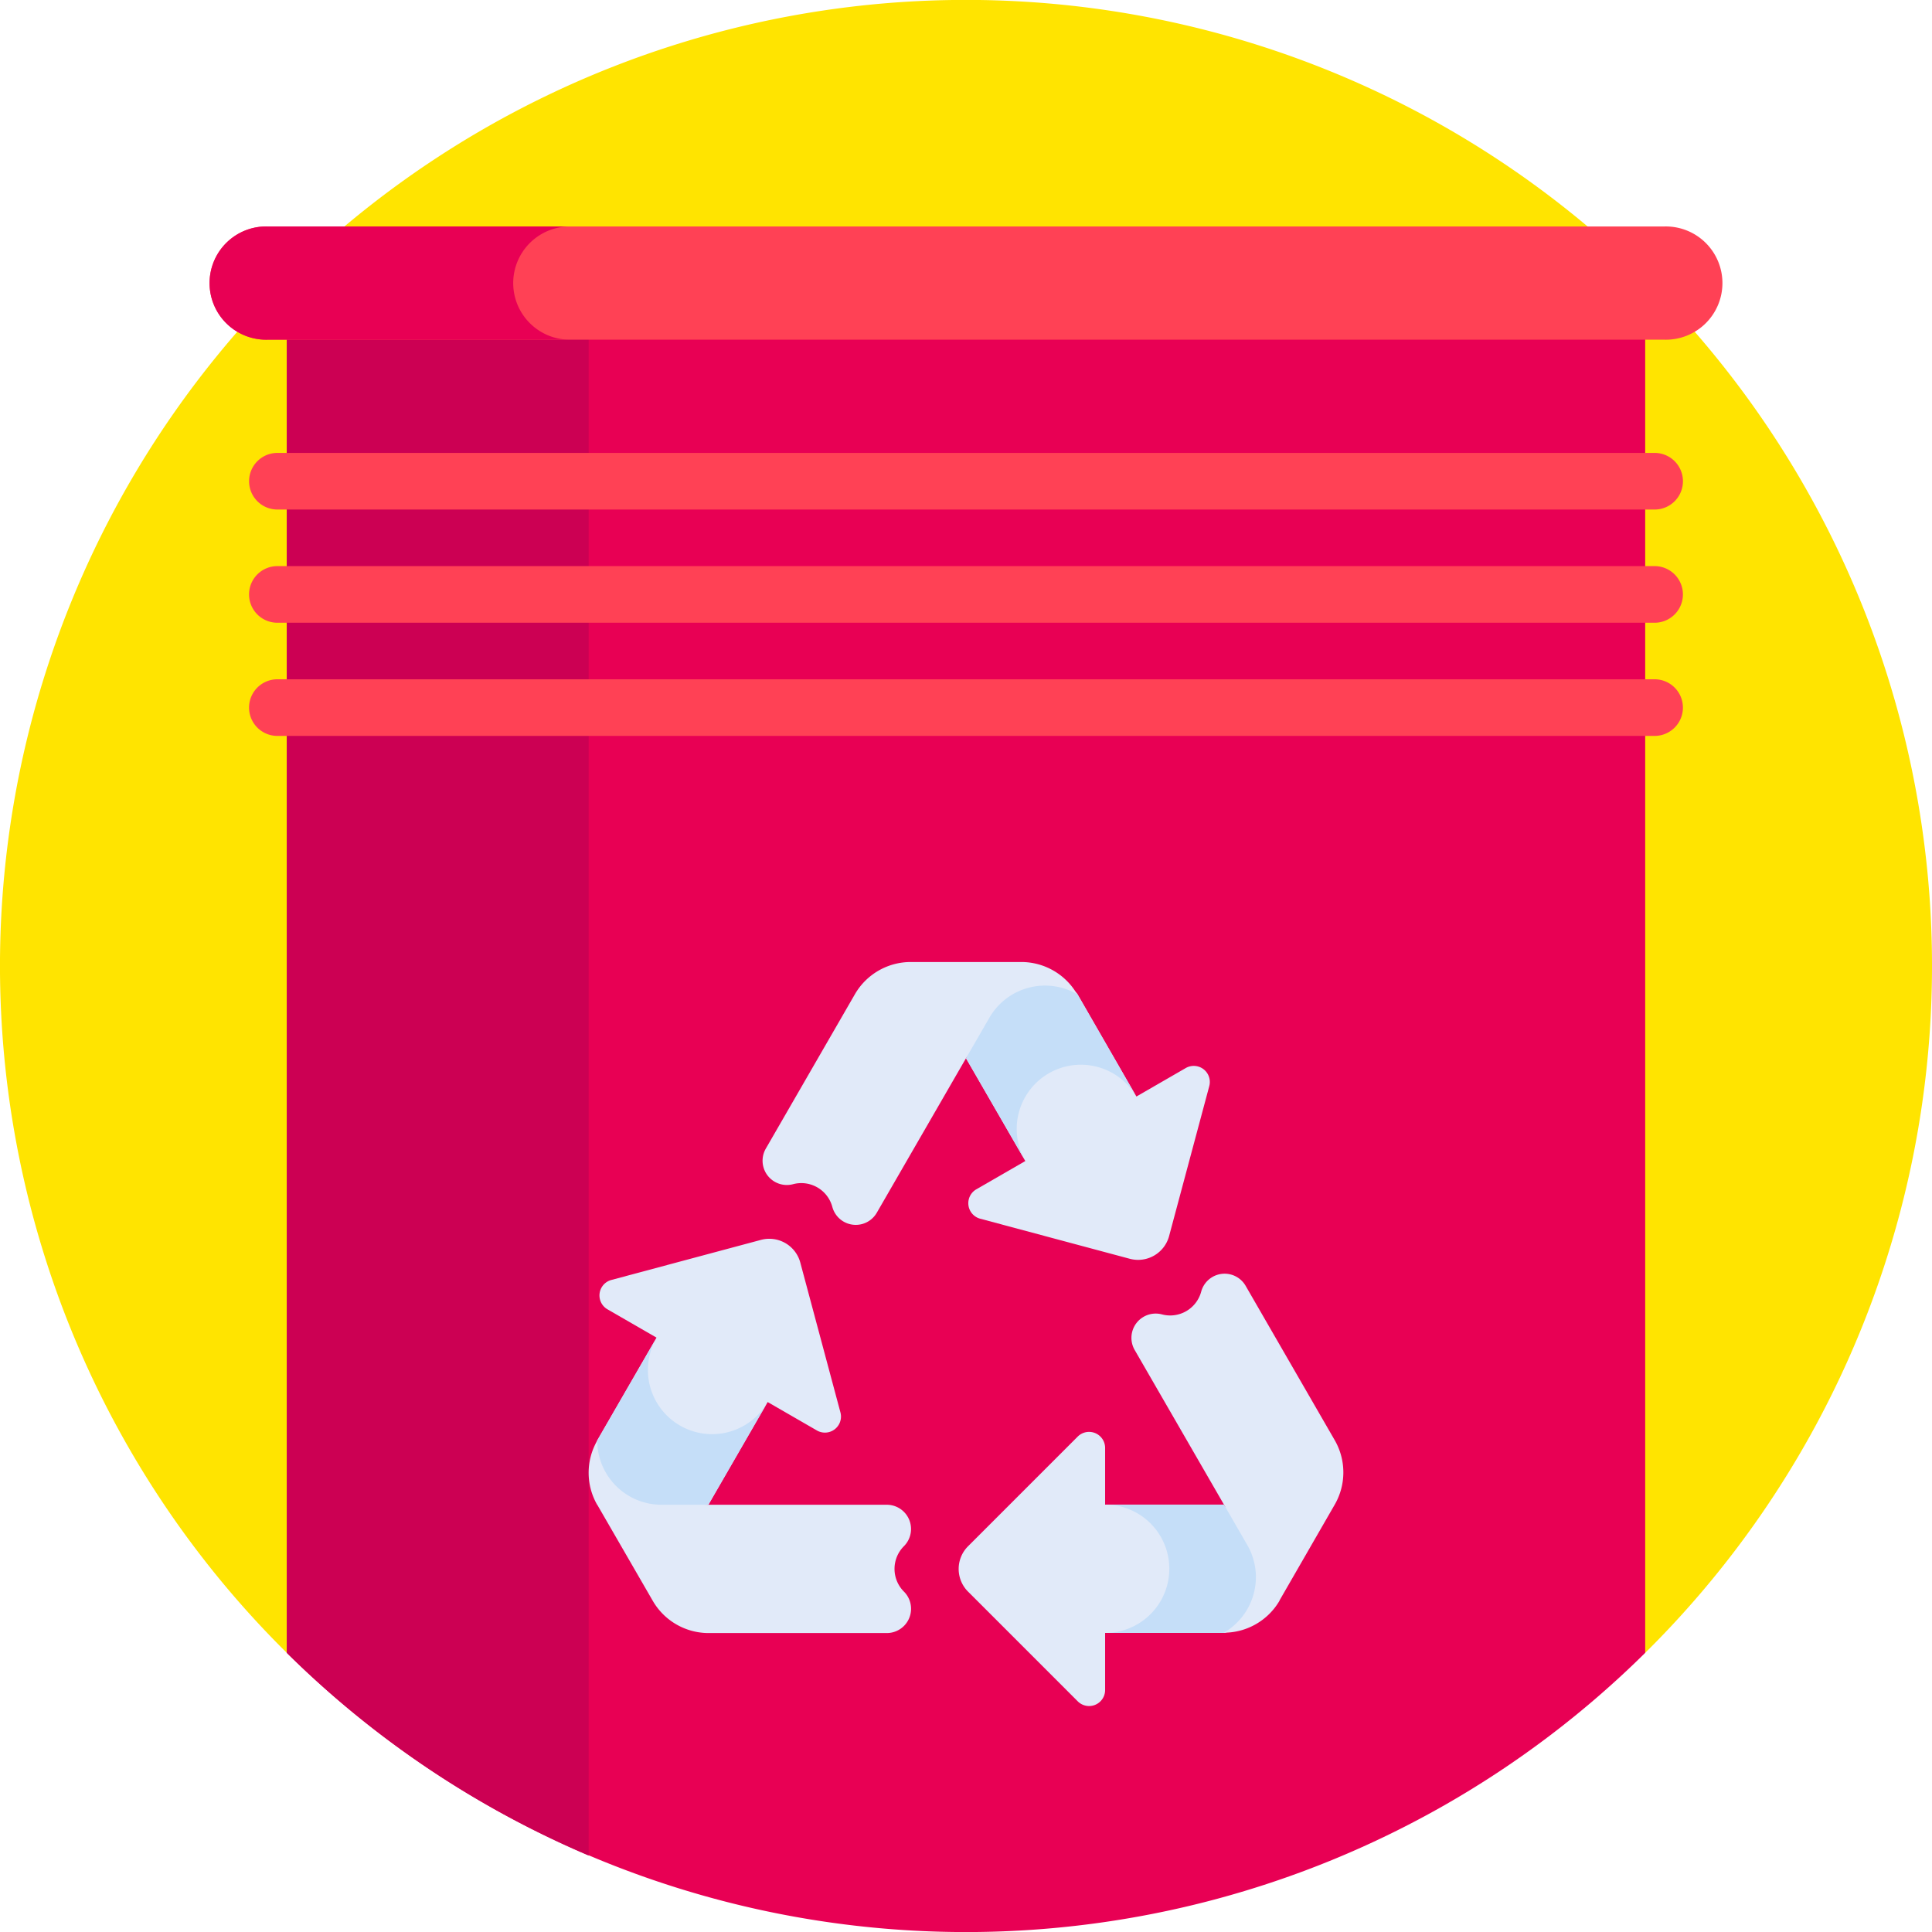 <svg xmlns="http://www.w3.org/2000/svg" width="70.999" height="71"><g data-name="Group 603"><path fill="#ffe400" d="M10.54 60.741h49.919a35.5 35.5 0 1 0-49.919 0" data-name="Path 1564"/></g><g data-name="Group 604"><path fill="#e80054" d="M60.459 10.405H10.54v50.336a35.49 35.49 0 0 0 49.919 0Z" data-name="Path 1565"/></g><g data-name="Group 605"><path fill="#cc0053" d="M10.54 60.741a35.6 35.6 0 0 0 11.093 7.449V10.405H10.54Z" data-name="Path 1566"/></g><g data-name="Group 615"><g data-name="Group 606"><path fill="#e1eaf9" d="M44.965 55.294h-4.353v-2.085a.59.59 0 0 0-1.006-.417l-4.031 4.031a1.18 1.18 0 0 0 0 1.668l4.031 4.031a.589.589 0 0 0 1.006-.417v-2.096h4.353l.688-.166 1.122-2.193Z" data-name="Path 1567"/></g><g data-name="Group 607"><path fill="#c5def8" d="M44.966 55.293h-4.353a2.358 2.358 0 0 1 0 4.716h4.353l.688-.166 1.122-2.193Z" data-name="Path 1568"/></g><g data-name="Group 608"><path fill="#e1eaf9" d="m47.018 58.82 2.032-3.527a2.37 2.37 0 0 0 0-2.367l-3.274-5.673a.892.892 0 0 0-1.634.215 1.18 1.18 0 0 1-1.444.834.892.892 0 0 0-1 1.308l4.14 7.17a2.36 2.36 0 0 1-.863 3.22 2.37 2.37 0 0 0 2.048-1.179Z" data-name="Path 1569"/></g><g data-name="Group 609"><path fill="#e1eaf9" d="m35.503 38.897 2.176 3.77-1.809 1.044a.59.59 0 0 0 .143 1.073l5.506 1.475a1.18 1.18 0 0 0 1.444-.834l1.475-5.506a.59.59 0 0 0-.867-.667l-1.809 1.044-2.17-3.769-.488-.514-2.453.124Z" data-name="Path 1570"/></g><g data-name="Group 610"><path fill="#c5def8" d="m35.503 38.896 2.176 3.769a2.358 2.358 0 0 1 4.085-2.358l-2.17-3.773-.488-.514-2.453.124Z" data-name="Path 1571"/></g><g data-name="Group 611"><path fill="#e1eaf9" d="M37.534 35.353h-4.069a2.37 2.37 0 0 0-2.048 1.184l-3.274 5.673a.892.892 0 0 0 1 1.308 1.18 1.18 0 0 1 1.444.834.892.892 0 0 0 1.634.215l4.14-7.17a2.36 2.36 0 0 1 3.22-.863 2.37 2.37 0 0 0-2.052-1.181Z" data-name="Path 1572"/></g><g data-name="Group 612"><path fill="#e1eaf9" d="m26.035 55.293 2.176-3.769 1.809 1.044a.59.59 0 0 0 .865-.664l-1.475-5.506a1.18 1.18 0 0 0-1.444-.834l-5.506 1.475a.589.589 0 0 0-.143 1.073l1.809 1.044-2.176 3.769-.2.679 1.337 2.068Z" data-name="Path 1573"/></g><g data-name="Group 613"><path fill="#c5def8" d="m26.035 55.294 2.176-3.77a2.358 2.358 0 0 1-4.085-2.358l-2.176 3.769-.2.679 1.337 2.068Z" data-name="Path 1574"/></g><g data-name="Group 614"><path fill="#e1eaf9" d="m21.952 55.304 2.038 3.527a2.37 2.37 0 0 0 2.05 1.182h6.546a.892.892 0 0 0 .632-1.524 1.18 1.18 0 0 1 0-1.668.892.892 0 0 0-.632-1.523h-8.28a2.36 2.36 0 0 1-2.358-2.358 2.37 2.37 0 0 0 0 2.364Z" data-name="Path 1575"/></g></g><g data-name="Group 620"><path fill="#ff4155" d="M61.152 12.483H9.847a2.081 2.081 0 1 1 0-4.16h51.305a2.081 2.081 0 1 1 0 4.16" data-name="Path 1580"/></g><g data-name="Group 621"><path fill="#e80054" d="M18.86 10.404a2.08 2.08 0 0 1 2.079-2.081H9.847a2.081 2.081 0 1 0 0 4.16h11.094a2.08 2.08 0 0 1-2.081-2.079" data-name="Path 1581"/></g><g data-name="Group 622"><path fill="#ff4155" d="M60.806 18.725H10.194a1.04 1.04 0 0 1 0-2.081h50.612a1.04 1.04 0 0 1 0 2.081" data-name="Path 1582"/></g><g data-name="Group 623"><path fill="#ff4155" d="M60.805 22.885H10.193a1.04 1.04 0 0 1 0-2.081h50.612a1.04 1.04 0 1 1 0 2.081" data-name="Path 1583"/></g><g data-name="Group 624"><path fill="#ff4155" d="M60.805 27.044H10.193a1.04 1.04 0 0 1 0-2.081h50.612a1.04 1.04 0 1 1 0 2.081" data-name="Path 1584"/></g></svg>